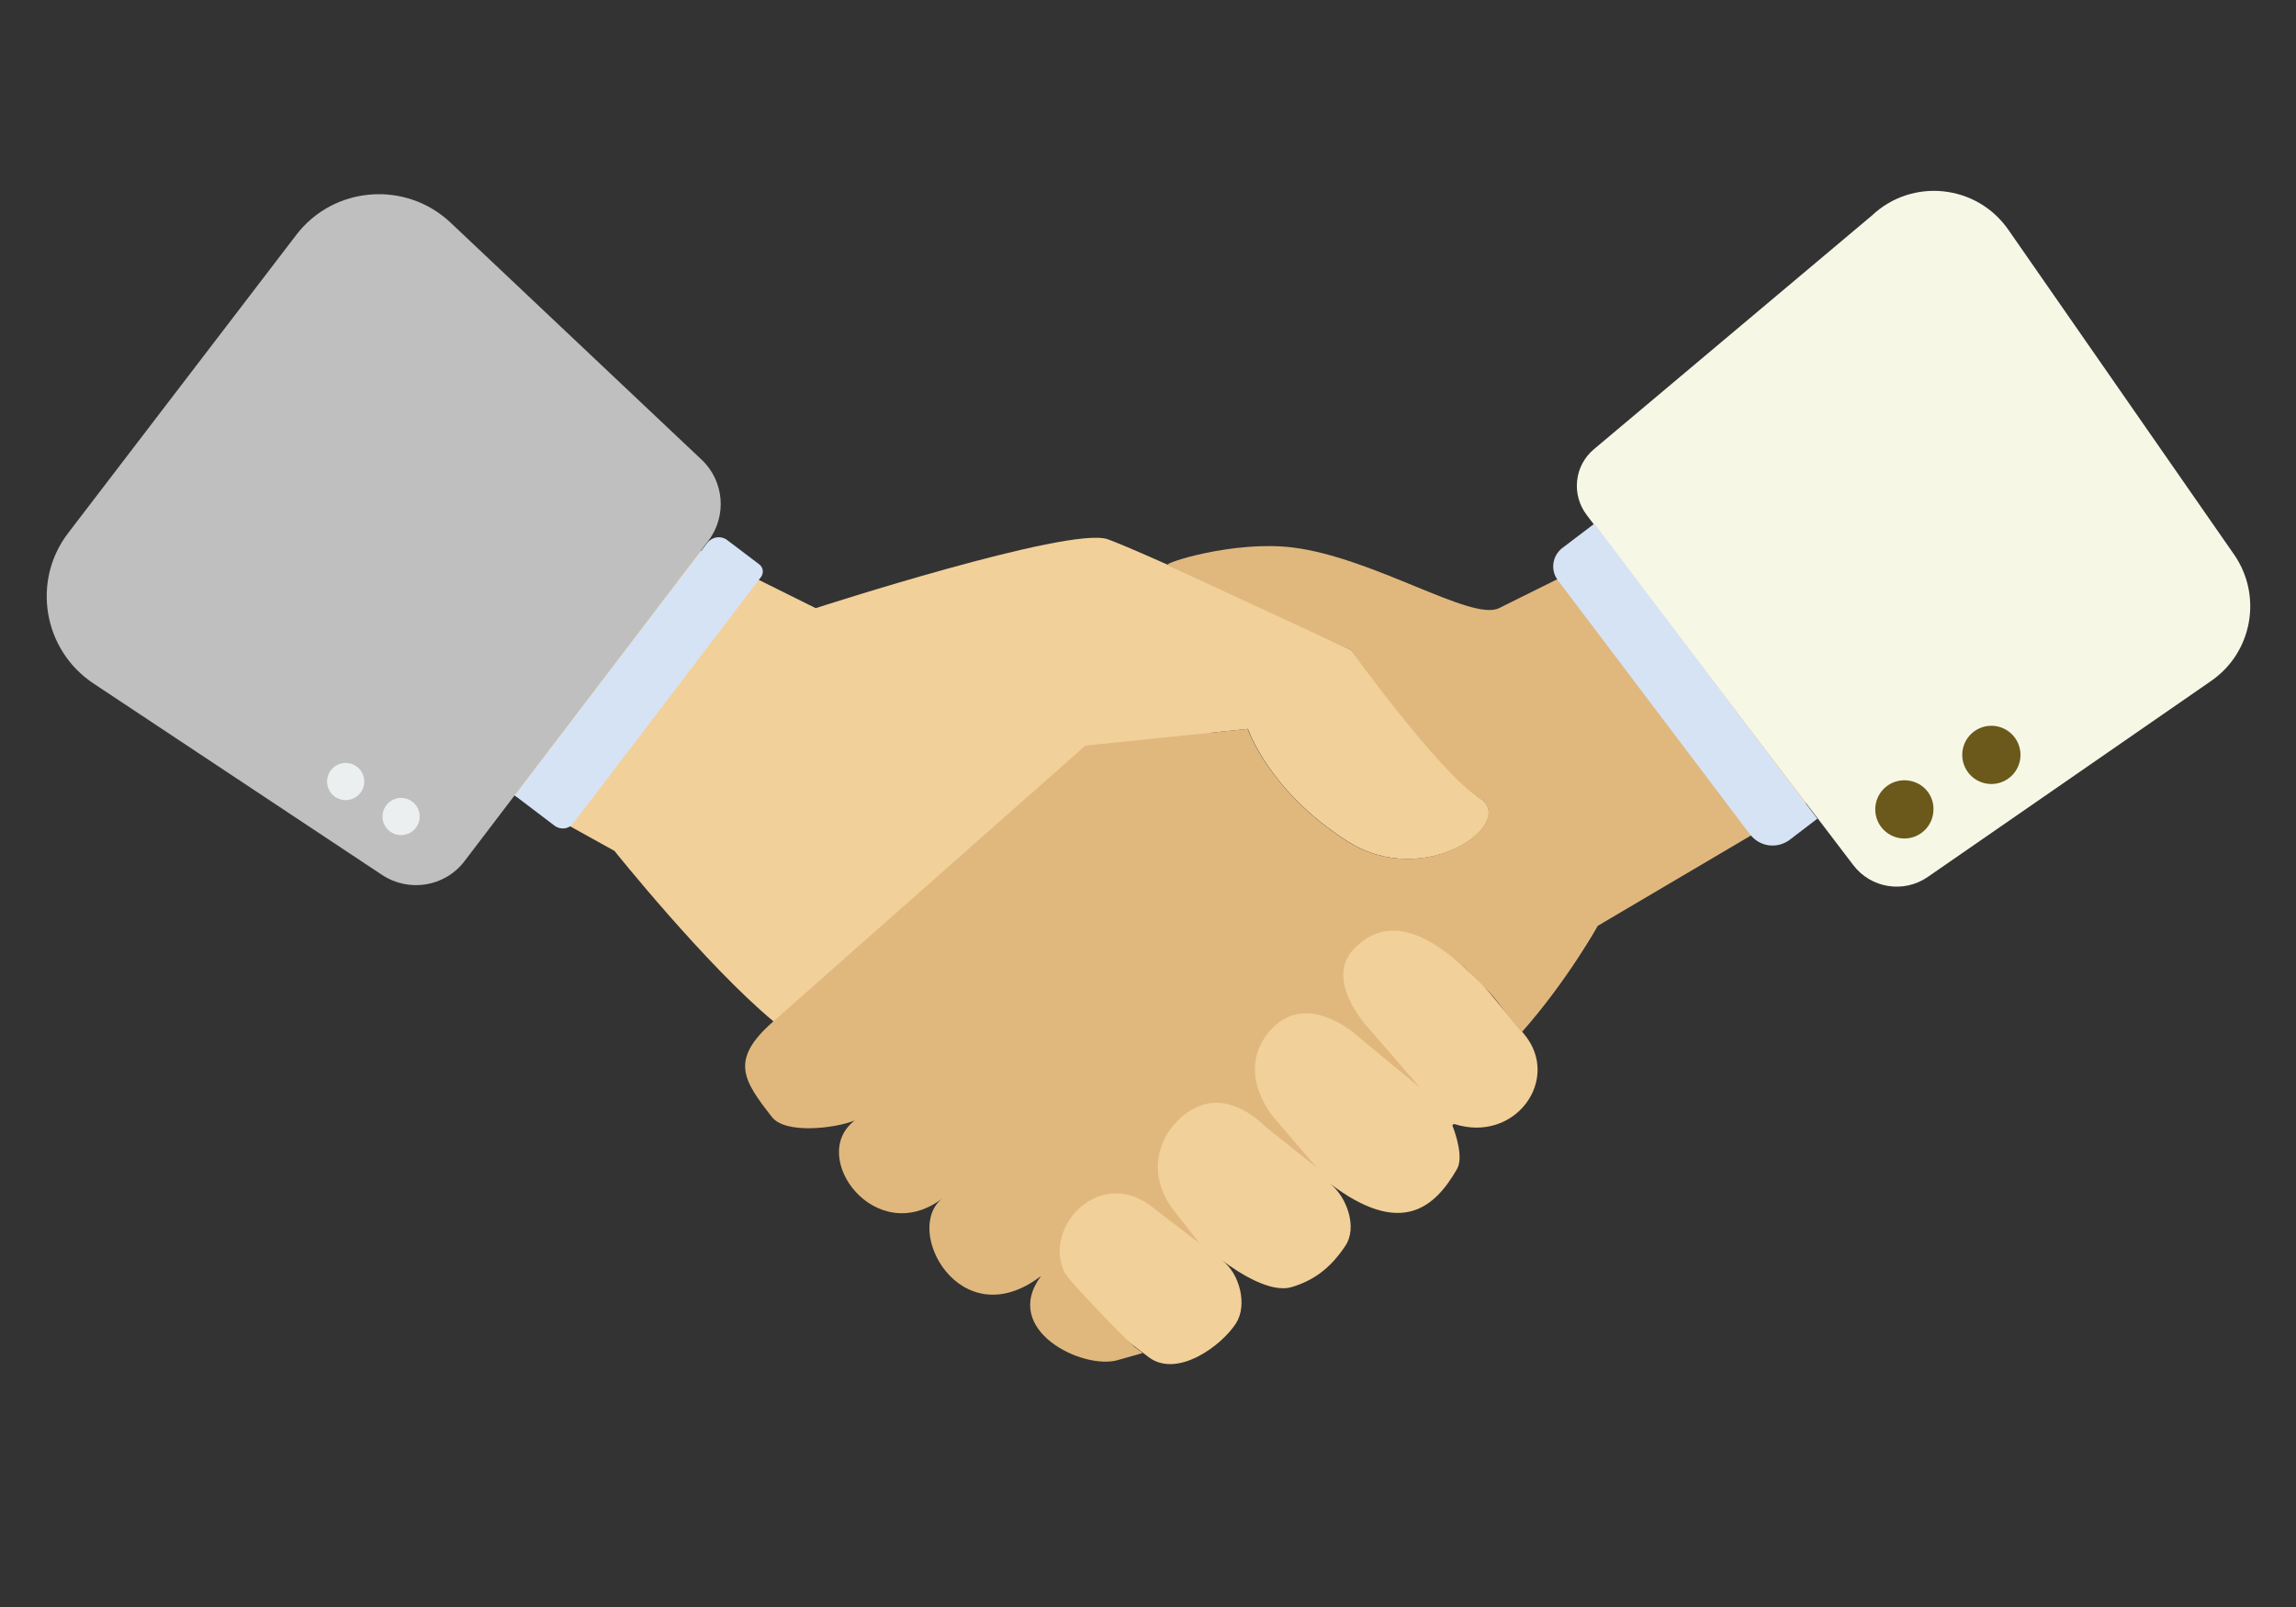 <?xml version="1.0" encoding="utf-8"?>
<svg id="master-artboard" viewBox="0 0 700 490" version="1.1" xmlns="http://www.w3.org/2000/svg" x="0px" y="0px" style="enable-background:new 0 0 700 490;" width="700px" height="490px">
















<rect x="0" y="0" width="700" height="490" fill="#333333" stroke="none"/>
















<path fill="#F2D099" d="M772.8,555.3L685,474.6l12.5-1.3c0,0,6.6,19.9,32,36.2c25.3,16.3,55.5-6,42.8-13.9&#10;&#9;&#9;&#9;&#9;&#9;c-7.5-4.7-41.5-47.8-41.5-47.8s-47.4-22.7-72.7-33.4l0,0c-2.7-1.1-4.8-2-6-2.4c-12.7-4.1-94.2,22.3-94.2,22.3l-110.5-54.9&#10;&#9;&#9;&#9;&#9;&#9;l-84.7,61.1l130.2,72.2c0,0,29.6,37,51.4,55.1c21.8,18.2,92.2,86.4,92.2,86.4l28.9,22c9.2,7,23.7-3.7,28.3-11&#10;&#9;&#9;&#9;&#9;&#9;c3.7-5.9,1.1-16-4.5-20.2c5.6,4.2,15.7,10.6,22.4,8.6c6.4-1.9,12.2-5.5,17.4-13.4c3.9-5.8,0.5-15.8-5.1-20.1&#10;&#9;&#9;&#9;&#9;&#9;c23,17.5,33.9,7.9,41.1-4.6c2.1-3.6-0.2-10.8-1.4-13.9c-0.3-0.8,0.8-0.5,0.5-0.7c19.7,6.4,34.7-14.5,22.6-29L772.8,555.3z" transform="matrix(0.944, 0, 0, 0.944, -277.97, -224.546)"/><path fill="#3D4B5F" d="M440,309.8c-14.5-13.7-37.8-11.9-49.9,4L316.5,410c-11.9,15.5-8.1,37.8,8.1,48.6l93.3,61.9&#10;&#9;&#9;&#9;&#9;&#9;c8.7,5.7,20.3,3.8,26.6-4.5l78.7-103.4c6.1-8,5.2-19.4-2.2-26.3L440,309.8z" style="fill: rgb(191, 191, 191);" transform="matrix(0.944, 0, 0, 0.944, -277.97, -224.546)"/><path fill="#D6E3F5" d="M539.6,420.1l-10.3-7.8c-2-1.5-4.8-1.1-6.4,0.9l-62.2,81.6l12.9,9.8c1.9,1.4,4.6,1.1,6-0.8l60.6-79.5&#10;&#9;&#9;&#9;&#9;&#9;C541.2,423,541,421.1,539.6,420.1z" transform="matrix(0.944, 0, 0, 0.944, -277.97, -224.546)"/><path fill="#E0B87E" d="M889.1,379.4l-110.5,54.9c-8.8,4.4-40.6-16.4-66.7-19.6c-18.9-2.3-41.7,5-40.4,5.7l59.2,27.4&#10;&#9;&#9;&#9;&#9;&#9;c0,0,28.8,39.9,41.5,47.8c12.7,7.8-17.5,30.2-42.8,13.9c-25.3-16.3-32-36.2-32-36.2l-52.4,5.4l-100.9,89.2&#10;&#9;&#9;&#9;&#9;&#9;c-14,12.3-9.7,18.8-0.3,30.8c4.3,5.5,20.1,3.7,26.7,1.1c-15.3,11.6,6.8,41.6,28.4,25.1c-13.1,10,5.7,45.1,31.8,25.1&#10;&#9;&#9;&#9;&#9;&#9;c-13.1,17.6,13.6,30.4,24.7,27.2l8.1-2.3l-2.1-1.6c-0.7,0-21.9-21.7-23.1-24.4c-7.3-14.9,11.9-35,29-20.6l14.7,11.3l-8.5-10.8&#10;&#9;&#9;&#9;&#9;&#9;c-10.9-14.3-2.5-29,7.9-33.5c7.6-3.3,15.6,0.4,22,6.7l16.3,13L706,599c0,0-13.3-15-1.1-28.5c12.2-13.4,28.8,2.7,28.8,2.7&#10;&#9;&#9;&#9;&#9;&#9;l19.5,16.1l-16.8-19.4c0,0-14.5-15.3-4.7-25.5c13.6-14.2,30.4-0.2,43.6,13.8c3.8,4,7.7,10.2,10.7,13&#10;&#9;&#9;&#9;&#9;&#9;c14.6-16.5,24.5-34.3,24.5-34.3l163.3-96.3L889.1,379.4L889.1,379.4z" transform="matrix(0.944, 0, 0, 0.944, -277.97, -224.546)"/><path fill="#EED058" d="M943.1,312.1c-10.2-14.7-31.1-16.9-44.1-4.6L809.2,383c-6.3,5.3-7.3,14.6-2.3,21.2L893,517.3&#10;&#9;&#9;&#9;&#9;&#9;c5.7,7.5,16.3,9.2,24.1,3.8l91.5-63.3c13.3-9.2,16.6-27.5,7.4-40.8L943.1,312.1z" style="fill: rgb(247, 247, 230);" transform="matrix(0.944, 0, 0, 0.944, -277.97, -224.546)"/><path fill="#D6E3F5" d="M799,414.9c-3.2,2.5-3.9,7.1-1.4,10.4l62,82c3.1,4.1,8.8,4.9,12.9,1.8l8.9-6.8l-72-95.3L799,414.9z" transform="matrix(0.944, 0, 0, 0.944, -277.97, -224.546)"/><path d="M 412.1 490.3 A 6 6 0 0 1 406.1 496.3 A 6 6 0 0 1 400.1 490.3 A 6 6 0 0 1 406.1 484.3 A 6 6 0 0 1 412.1 490.3 Z" fill="#ECEFF0" transform="matrix(0.944, 0, 0, 0.944, -277.97, -224.546)"/><path d="M 430 501.6 A 6 6 0 0 1 424 507.6 A 6 6 0 0 1 418 501.6 A 6 6 0 0 1 424 495.6 A 6 6 0 0 1 430 501.6 Z" fill="#ECEFF0" transform="matrix(0.944, 0, 0, 0.944, -277.97, -224.546)"/><path fill="#6A591B" d="M909.5,489.9c-5.2,0-9.4,4.2-9.4,9.4c0,5.2,4.2,9.4,9.4,9.4c5.2,0,9.4-4.2,9.4-9.4&#10;&#9;&#9;&#9;&#9;&#9;C919,494.1,914.8,489.9,909.5,489.9z" transform="matrix(0.944, 0, 0, 0.944, -277.97, -224.546)"/><path d="M 947 481.7 A 9.4 9.4 0 0 1 937.6 491.1 A 9.4 9.4 0 0 1 928.2 481.7 A 9.4 9.4 0 0 1 937.6 472.3 A 9.4 9.4 0 0 1 947 481.7 Z" fill="#6A591B" transform="matrix(0.944, 0, 0, 0.944, -277.97, -224.546)"/></svg>